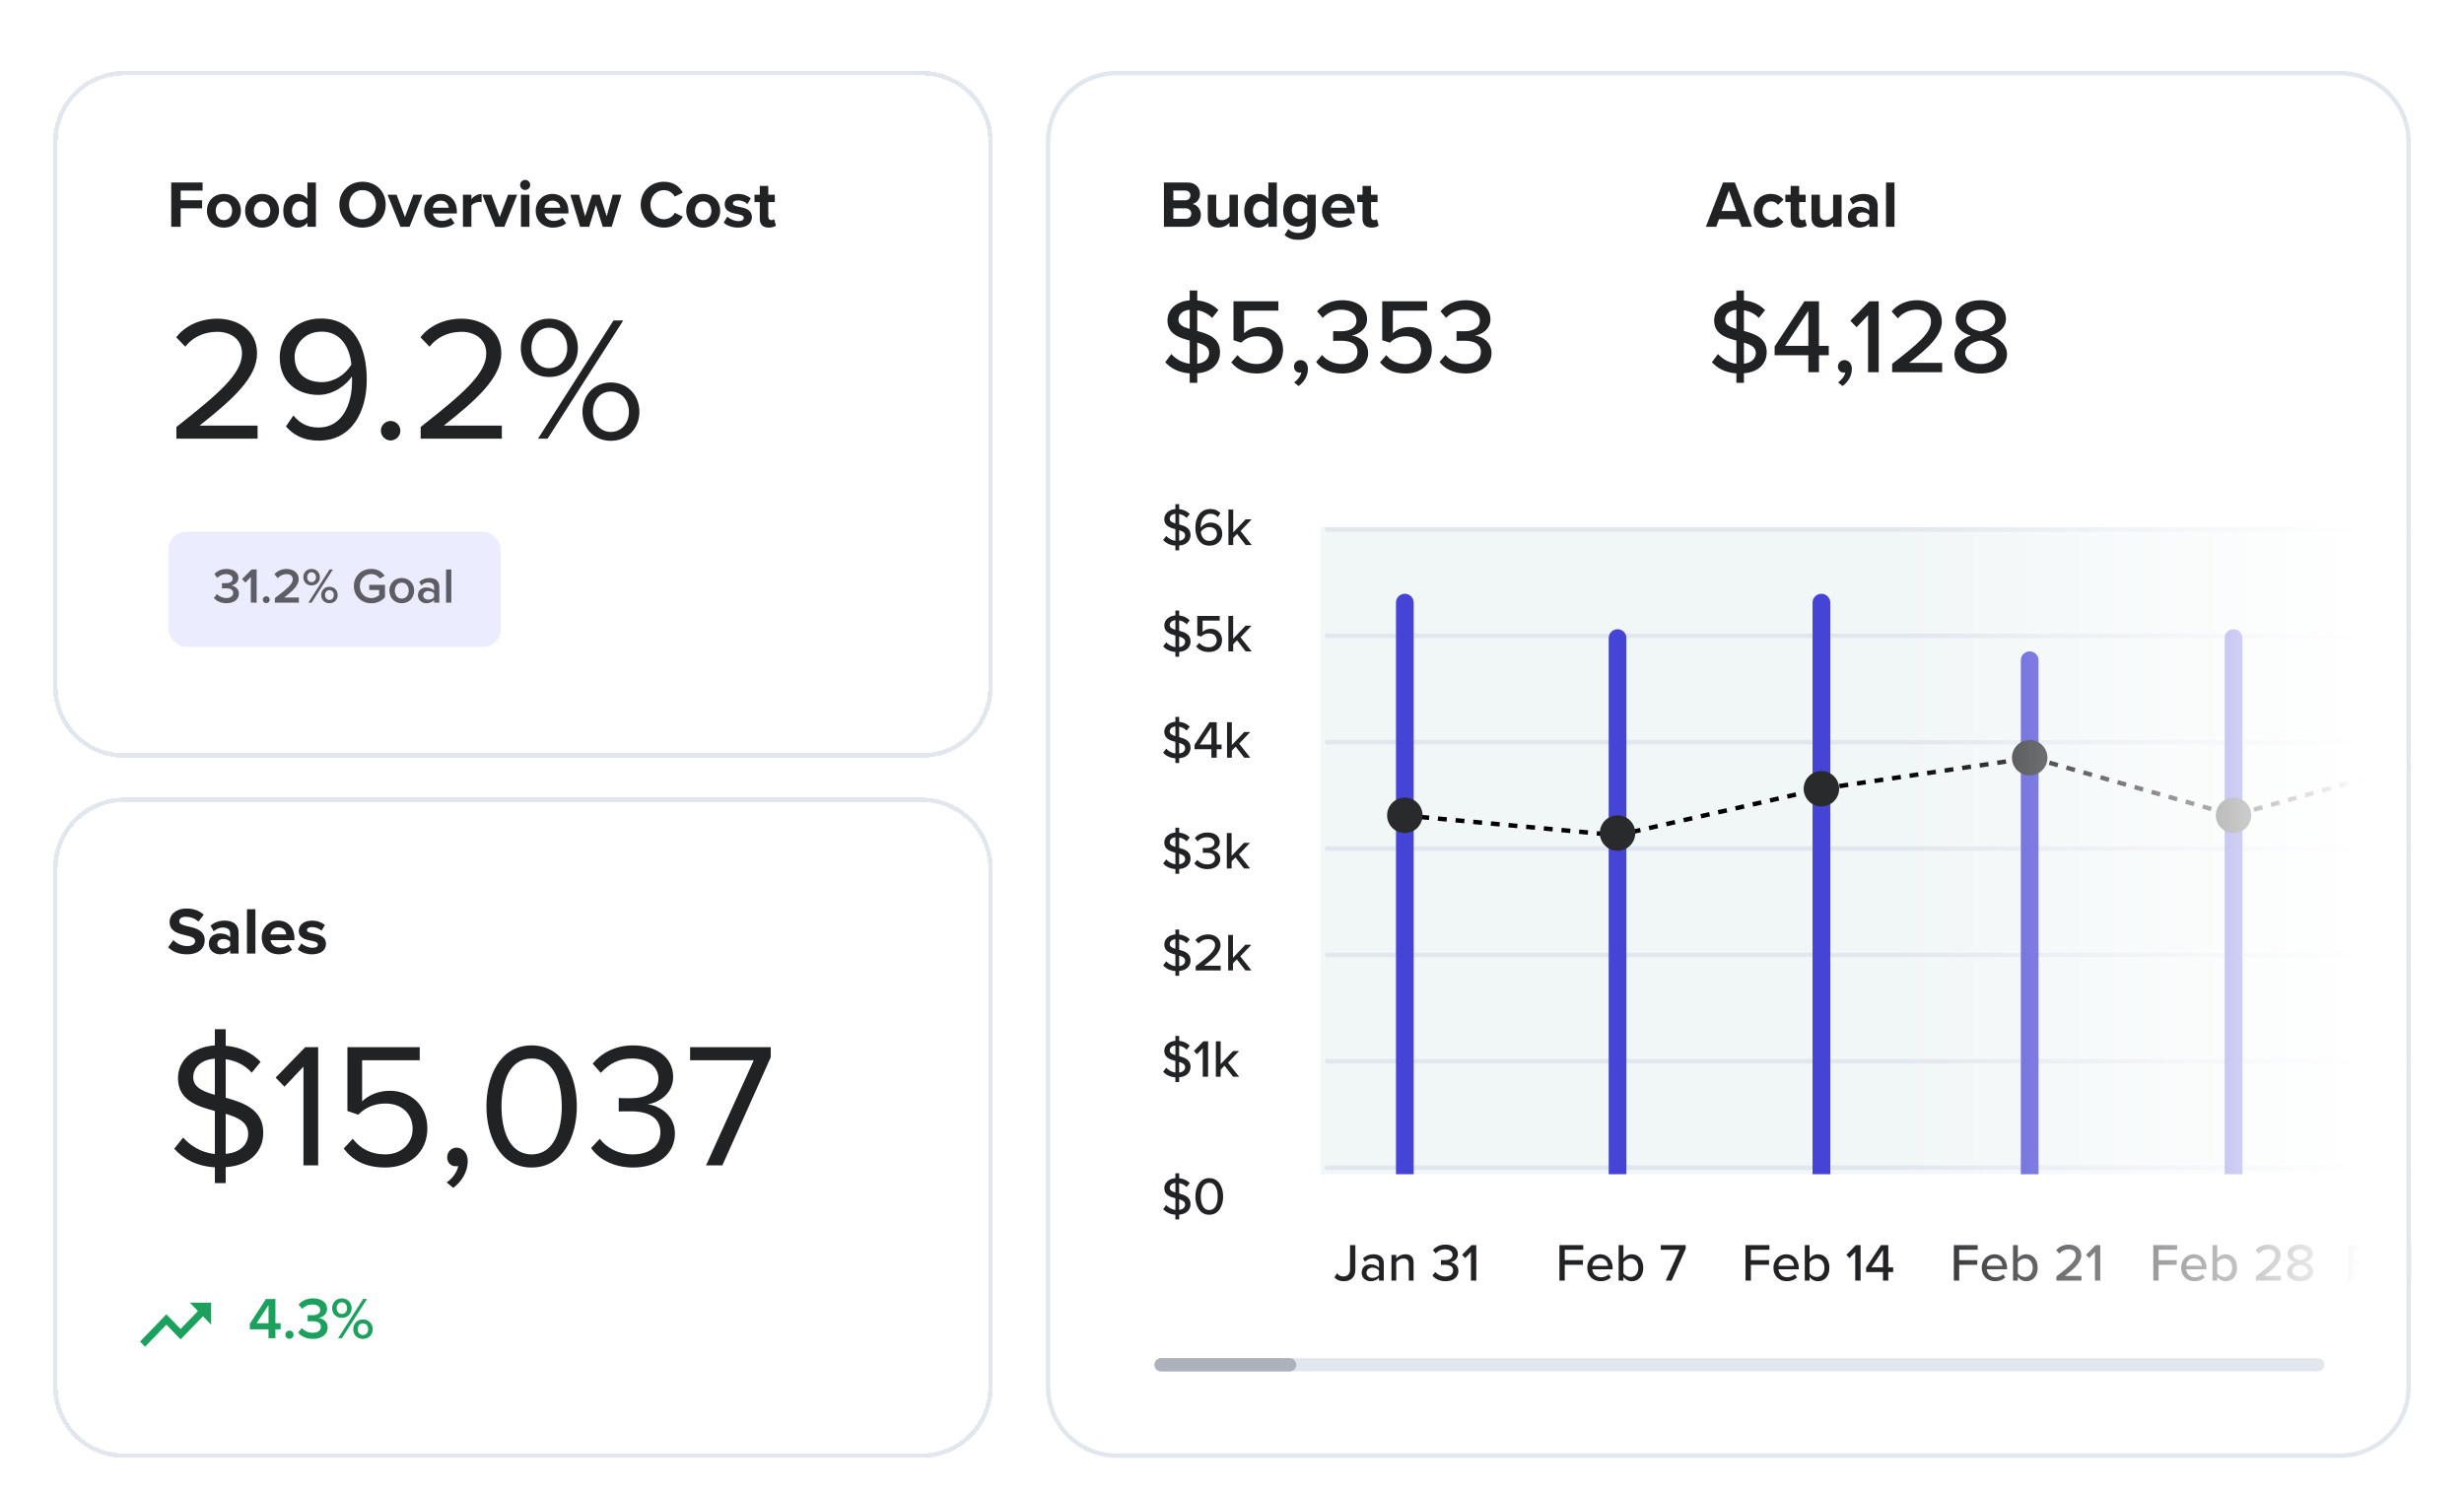 <?xml version="1.0" encoding="UTF-8"?> <svg xmlns="http://www.w3.org/2000/svg" width="556" height="337" viewBox="0 0 556 337" fill="none"><g filter="url(#filter0_dd_13372_17448)"><path d="M12 16C12 7.163 19.163 0 28 0H208C216.837 0 224 7.163 224 16V139C224 147.837 216.837 155 208 155H28C19.163 155 12 147.837 12 139V16Z" fill="url(#paint0_linear_13372_17448)" shape-rendering="crispEdges"></path><path d="M12.5 16C12.5 7.44 19.44 0.5 28 0.5H208C216.56 0.5 223.5 7.44 223.5 16V139C223.5 147.56 216.56 154.5 208 154.5H28C19.44 154.5 12.5 147.56 12.5 139V16Z" stroke="#E2E7ED" shape-rendering="crispEdges"></path><path d="M38.635 35.188V25.183H45.715V27.012H40.764V29.188H45.609V31.017H40.764V35.188H38.635ZM50.519 35.367C48.134 35.367 46.694 33.627 46.694 31.558C46.694 29.503 48.134 27.762 50.519 27.762C52.919 27.762 54.359 29.503 54.359 31.558C54.359 33.627 52.919 35.367 50.519 35.367ZM50.519 33.672C51.704 33.672 52.379 32.697 52.379 31.558C52.379 30.433 51.704 29.457 50.519 29.457C49.334 29.457 48.674 30.433 48.674 31.558C48.674 32.697 49.334 33.672 50.519 33.672ZM59.132 35.367C56.747 35.367 55.307 33.627 55.307 31.558C55.307 29.503 56.747 27.762 59.132 27.762C61.532 27.762 62.972 29.503 62.972 31.558C62.972 33.627 61.532 35.367 59.132 35.367ZM59.132 33.672C60.317 33.672 60.992 32.697 60.992 31.558C60.992 30.433 60.317 29.457 59.132 29.457C57.947 29.457 57.287 30.433 57.287 31.558C57.287 32.697 57.947 33.672 59.132 33.672ZM69.365 35.188V34.258C68.795 34.977 68 35.367 67.13 35.367C65.3 35.367 63.92 33.987 63.92 31.573C63.92 29.203 65.285 27.762 67.13 27.762C67.985 27.762 68.795 28.137 69.365 28.872V25.183H71.285V35.188H69.365ZM69.365 32.847V30.282C69.05 29.802 68.36 29.457 67.715 29.457C66.635 29.457 65.885 30.312 65.885 31.573C65.885 32.818 66.635 33.672 67.715 33.672C68.36 33.672 69.05 33.328 69.365 32.847ZM76.577 30.192C76.577 27.177 78.782 25.017 81.797 25.017C84.827 25.017 87.032 27.177 87.032 30.192C87.032 33.208 84.827 35.367 81.797 35.367C78.782 35.367 76.577 33.208 76.577 30.192ZM84.842 30.192C84.842 28.317 83.642 26.907 81.797 26.907C79.952 26.907 78.767 28.317 78.767 30.192C78.767 32.053 79.952 33.477 81.797 33.477C83.642 33.477 84.842 32.053 84.842 30.192ZM90.357 35.188L87.447 27.942H89.487L91.377 32.983L93.267 27.942H95.322L92.412 35.188H90.357ZM95.707 31.558C95.707 29.457 97.252 27.762 99.457 27.762C101.618 27.762 103.088 29.383 103.088 31.753V32.172H97.703C97.823 33.087 98.558 33.852 99.787 33.852C100.463 33.852 101.258 33.583 101.723 33.133L102.563 34.362C101.843 35.023 100.703 35.367 99.578 35.367C97.373 35.367 95.707 33.883 95.707 31.558ZM99.457 29.277C98.272 29.277 97.763 30.163 97.672 30.883H101.243C101.198 30.192 100.718 29.277 99.457 29.277ZM104.464 35.188V27.942H106.369V28.933C106.879 28.288 107.779 27.777 108.679 27.777V29.637C108.544 29.608 108.364 29.578 108.154 29.578C107.524 29.578 106.684 29.938 106.369 30.402V35.188H104.464ZM111.744 35.188L108.834 27.942H110.874L112.764 32.983L114.654 27.942H116.709L113.799 35.188H111.744ZM118.504 26.878C117.889 26.878 117.364 26.367 117.364 25.738C117.364 25.108 117.889 24.598 118.504 24.598C119.134 24.598 119.644 25.108 119.644 25.738C119.644 26.367 119.134 26.878 118.504 26.878ZM117.559 35.188V27.942H119.464V35.188H117.559ZM120.888 31.558C120.888 29.457 122.433 27.762 124.638 27.762C126.798 27.762 128.268 29.383 128.268 31.753V32.172H122.883C123.003 33.087 123.738 33.852 124.968 33.852C125.643 33.852 126.438 33.583 126.903 33.133L127.743 34.362C127.023 35.023 125.883 35.367 124.758 35.367C122.553 35.367 120.888 33.883 120.888 31.558ZM124.638 29.277C123.453 29.277 122.943 30.163 122.853 30.883H126.423C126.378 30.192 125.898 29.277 124.638 29.277ZM136.004 35.188L134.474 30.253L132.944 35.188H130.904L128.699 27.942H130.679L132.029 32.818L133.619 27.942H135.314L136.904 32.818L138.254 27.942H140.234L138.029 35.188H136.004ZM149.825 35.367C146.9 35.367 144.575 33.267 144.575 30.192C144.575 27.117 146.9 25.017 149.825 25.017C152.105 25.017 153.38 26.218 154.085 27.462L152.255 28.363C151.835 27.552 150.935 26.907 149.825 26.907C148.085 26.907 146.765 28.302 146.765 30.192C146.765 32.083 148.085 33.477 149.825 33.477C150.935 33.477 151.835 32.847 152.255 32.023L154.085 32.907C153.365 34.153 152.105 35.367 149.825 35.367ZM158.668 35.367C156.283 35.367 154.843 33.627 154.843 31.558C154.843 29.503 156.283 27.762 158.668 27.762C161.068 27.762 162.508 29.503 162.508 31.558C162.508 33.627 161.068 35.367 158.668 35.367ZM158.668 33.672C159.853 33.672 160.528 32.697 160.528 31.558C160.528 30.433 159.853 29.457 158.668 29.457C157.483 29.457 156.823 30.433 156.823 31.558C156.823 32.697 157.483 33.672 158.668 33.672ZM163.292 34.242L164.117 32.907C164.642 33.403 165.722 33.898 166.622 33.898C167.447 33.898 167.837 33.612 167.837 33.163C167.837 32.653 167.207 32.472 166.382 32.307C165.137 32.068 163.532 31.767 163.532 30.043C163.532 28.828 164.597 27.762 166.502 27.762C167.732 27.762 168.707 28.183 169.427 28.753L168.662 30.058C168.227 29.593 167.402 29.218 166.517 29.218C165.827 29.218 165.377 29.473 165.377 29.892C165.377 30.343 165.947 30.508 166.757 30.672C168.002 30.913 169.667 31.242 169.667 33.042C169.667 34.362 168.542 35.367 166.532 35.367C165.272 35.367 164.057 34.947 163.292 34.242ZM173.5 35.367C172.165 35.367 171.445 34.678 171.445 33.388V29.608H170.245V27.942H171.445V25.962H173.365V27.942H174.835V29.608H173.365V32.877C173.365 33.328 173.605 33.672 174.025 33.672C174.31 33.672 174.58 33.568 174.685 33.462L175.09 34.903C174.805 35.157 174.295 35.367 173.5 35.367Z" fill="#202224"></path><path d="M39.804 83V80.36C49.404 72.8 54.605 68.36 54.605 63.76C54.605 60.36 51.804 58.88 49.044 58.88C45.844 58.88 43.364 60.24 41.804 62.24L39.764 60.12C41.804 57.44 45.285 55.92 49.044 55.92C53.484 55.92 58.005 58.44 58.005 63.76C58.005 69.2 52.484 74.16 45.044 80.04H58.124V83H39.804ZM64.52 80.24L66.2 77.76C67.56 79.36 69.16 80.48 71.92 80.48C77.32 80.48 79.44 75.08 79.44 70.04C79.44 69.68 79.44 69.32 79.4 68.96C78.24 70.8 75.28 73.12 71.88 73.12C67.08 73.12 63.12 70.28 63.12 64.6C63.12 60 66.64 55.88 72.44 55.88C79.92 55.88 82.76 62.4 82.76 69.68C82.76 76.88 79.4 83.44 71.92 83.44C68.52 83.44 66.2 82.16 64.52 80.24ZM79.28 66.28C79 62.96 77.24 58.84 72.6 58.84C68.52 58.84 66.48 61.96 66.48 64.48C66.48 68.4 69.2 70.24 72.64 70.24C75.28 70.24 77.88 68.64 79.28 66.28ZM85.943 81.2C85.943 80 86.943 79 88.143 79C89.343 79 90.343 80 90.343 81.2C90.343 82.4 89.343 83.4 88.143 83.4C86.943 83.4 85.943 82.4 85.943 81.2ZM94.922 83V80.36C104.522 72.8 109.722 68.36 109.722 63.76C109.722 60.36 106.922 58.88 104.162 58.88C100.962 58.88 98.482 60.24 96.922 62.24L94.882 60.12C96.922 57.44 100.402 55.92 104.162 55.92C108.602 55.92 113.122 58.44 113.122 63.76C113.122 69.2 107.602 74.16 100.162 80.04H113.242V83H94.922ZM117.517 62.56C117.517 58.8 120.117 55.92 123.917 55.92C127.757 55.92 130.397 58.8 130.397 62.56C130.397 66.28 127.757 69.08 123.917 69.08C120.117 69.08 117.517 66.28 117.517 62.56ZM121.397 83L138.437 56.32H140.637L123.557 83H121.397ZM127.997 62.56C127.997 59.92 126.317 57.96 123.917 57.96C121.557 57.96 119.917 59.92 119.917 62.56C119.917 65.08 121.557 67.08 123.917 67.08C126.317 67.08 127.997 65.08 127.997 62.56ZM131.437 76.96C131.437 73.2 134.037 70.32 137.837 70.32C141.637 70.32 144.277 73.2 144.277 76.96C144.277 80.68 141.637 83.48 137.837 83.48C134.037 83.48 131.437 80.68 131.437 76.96ZM141.917 76.96C141.917 74.32 140.237 72.36 137.837 72.36C135.437 72.36 133.797 74.32 133.797 76.96C133.797 79.48 135.437 81.48 137.837 81.48C140.237 81.48 141.917 79.48 141.917 76.96Z" fill="#202224"></path><rect x="38" y="104" width="75" height="26" rx="4" fill="#8280FF" fill-opacity="0.15"></rect><path opacity="0.7" d="M48.269 118.922L48.977 118.058C49.459 118.619 50.256 118.967 51.053 118.967C52.041 118.967 52.613 118.518 52.613 117.822C52.613 117.082 52.018 116.767 50.952 116.767C50.638 116.767 50.2 116.767 50.088 116.779V115.6C50.222 115.611 50.66 115.611 50.952 115.611C51.828 115.611 52.49 115.308 52.49 114.623C52.49 113.927 51.816 113.568 50.974 113.568C50.211 113.568 49.583 113.86 49.044 114.399L48.37 113.579C48.943 112.906 49.852 112.401 51.098 112.401C52.714 112.401 53.803 113.164 53.803 114.421C53.803 115.42 52.95 116.004 52.176 116.139C52.905 116.206 53.915 116.801 53.915 117.957C53.915 119.225 52.827 120.135 51.098 120.135C49.762 120.135 48.775 119.596 48.269 118.922ZM56.601 120V114.219L55.377 115.488L54.614 114.691L56.769 112.513H57.914V120H56.601ZM59.293 119.338C59.293 118.911 59.652 118.552 60.079 118.552C60.505 118.552 60.865 118.911 60.865 119.338C60.865 119.764 60.505 120.123 60.079 120.123C59.652 120.123 59.293 119.764 59.293 119.338ZM62.022 120V118.967C64.929 116.767 66.063 115.791 66.063 114.713C66.063 113.927 65.389 113.568 64.705 113.568C63.829 113.568 63.156 113.927 62.684 114.466L61.921 113.602C62.583 112.805 63.638 112.401 64.682 112.401C66.13 112.401 67.399 113.22 67.399 114.713C67.399 116.094 66.13 117.329 64.121 118.844H67.444V120H62.022ZM68.451 114.275C68.451 113.22 69.192 112.401 70.303 112.401C71.425 112.401 72.177 113.22 72.177 114.275C72.177 115.319 71.425 116.116 70.303 116.116C69.192 116.116 68.451 115.319 68.451 114.275ZM69.584 120L74.366 112.513H75.118L70.325 120H69.584ZM71.302 114.275C71.302 113.602 70.886 113.153 70.303 113.153C69.73 113.153 69.315 113.602 69.315 114.275C69.315 114.915 69.73 115.375 70.303 115.375C70.886 115.375 71.302 114.915 71.302 114.275ZM72.48 118.294C72.48 117.239 73.221 116.419 74.332 116.419C75.444 116.419 76.196 117.239 76.196 118.294C76.196 119.338 75.444 120.135 74.332 120.135C73.221 120.135 72.48 119.338 72.48 118.294ZM75.332 118.294C75.332 117.62 74.916 117.171 74.332 117.171C73.749 117.171 73.345 117.62 73.345 118.294C73.345 118.945 73.749 119.394 74.332 119.394C74.916 119.394 75.332 118.945 75.332 118.294ZM79.854 116.262C79.854 113.916 81.617 112.39 83.783 112.39C85.242 112.39 86.196 113.086 86.802 113.95L85.725 114.556C85.332 113.995 84.625 113.557 83.783 113.557C82.301 113.557 81.201 114.691 81.201 116.262C81.201 117.834 82.301 118.979 83.783 118.979C84.546 118.979 85.22 118.619 85.556 118.305V117.138H83.323V115.982H86.87V118.788C86.129 119.607 85.085 120.146 83.783 120.146C81.617 120.146 79.854 118.608 79.854 116.262ZM90.65 120.135C88.933 120.135 87.866 118.844 87.866 117.284C87.866 115.735 88.933 114.444 90.65 114.444C92.39 114.444 93.445 115.735 93.445 117.284C93.445 118.844 92.39 120.135 90.65 120.135ZM90.65 119.091C91.66 119.091 92.222 118.249 92.222 117.284C92.222 116.33 91.66 115.488 90.65 115.488C89.651 115.488 89.09 116.33 89.09 117.284C89.09 118.249 89.651 119.091 90.65 119.091ZM97.949 120V119.416C97.545 119.877 96.916 120.135 96.198 120.135C95.311 120.135 94.312 119.54 94.312 118.339C94.312 117.093 95.311 116.576 96.198 116.576C96.927 116.576 97.556 116.812 97.949 117.272V116.464C97.949 115.836 97.433 115.454 96.68 115.454C96.074 115.454 95.547 115.679 95.075 116.139L94.593 115.319C95.221 114.724 96.007 114.444 96.871 114.444C98.072 114.444 99.127 114.949 99.127 116.408V120H97.949ZM97.949 118.765V117.946C97.679 117.575 97.174 117.385 96.658 117.385C95.996 117.385 95.502 117.766 95.502 118.361C95.502 118.945 95.996 119.327 96.658 119.327C97.174 119.327 97.679 119.136 97.949 118.765ZM100.655 120V112.513H101.834V120H100.655Z" fill="#202224"></path></g><g filter="url(#filter1_dd_13372_17448)"><g clip-path="url(#clip0_13372_17448)"><path d="M236 16C236 7.163 243.163 0 252 0H528C536.837 0 544 7.163 544 16V297C544 305.837 536.837 313 528 313H252C243.163 313 236 305.837 236 297V16Z" fill="white"></path><path d="M262.635 35.188V25.183H267.9C269.805 25.183 270.78 26.398 270.78 27.733C270.78 28.992 270 29.832 269.055 30.027C270.12 30.192 270.975 31.227 270.975 32.487C270.975 33.987 269.97 35.188 268.065 35.188H262.635ZM264.765 29.203H267.435C268.155 29.203 268.605 28.738 268.605 28.093C268.605 27.477 268.155 26.997 267.435 26.997H264.765V29.203ZM264.765 33.373H267.51C268.32 33.373 268.8 32.907 268.8 32.188C268.8 31.558 268.35 31.017 267.51 31.017H264.765V33.373ZM277.426 35.188V34.273C276.931 34.828 276.061 35.367 274.876 35.367C273.286 35.367 272.536 34.498 272.536 33.087V27.942H274.441V32.337C274.441 33.343 274.966 33.672 275.776 33.672C276.511 33.672 277.096 33.267 277.426 32.847V27.942H279.331V35.188H277.426ZM286.202 35.188V34.258C285.632 34.977 284.837 35.367 283.967 35.367C282.137 35.367 280.757 33.987 280.757 31.573C280.757 29.203 282.122 27.762 283.967 27.762C284.822 27.762 285.632 28.137 286.202 28.872V25.183H288.122V35.188H286.202ZM286.202 32.847V30.282C285.887 29.802 285.197 29.457 284.552 29.457C283.472 29.457 282.722 30.312 282.722 31.573C282.722 32.818 283.472 33.672 284.552 33.672C285.197 33.672 285.887 33.328 286.202 32.847ZM289.861 37.047L290.716 35.667C291.301 36.312 292.066 36.568 292.981 36.568C293.896 36.568 294.976 36.163 294.976 34.737V34.002C294.406 34.722 293.626 35.142 292.741 35.142C290.926 35.142 289.546 33.867 289.546 31.453C289.546 29.082 290.911 27.762 292.741 27.762C293.611 27.762 294.391 28.137 294.976 28.872V27.942H296.896V34.693C296.896 37.453 294.766 38.127 292.981 38.127C291.736 38.127 290.776 37.843 289.861 37.047ZM294.976 32.623V30.282C294.661 29.802 293.971 29.457 293.341 29.457C292.261 29.457 291.511 30.207 291.511 31.453C291.511 32.697 292.261 33.447 293.341 33.447C293.971 33.447 294.661 33.087 294.976 32.623ZM298.321 31.558C298.321 29.457 299.866 27.762 302.071 27.762C304.231 27.762 305.701 29.383 305.701 31.753V32.172H300.316C300.436 33.087 301.171 33.852 302.401 33.852C303.076 33.852 303.871 33.583 304.336 33.133L305.176 34.362C304.456 35.023 303.316 35.367 302.191 35.367C299.986 35.367 298.321 33.883 298.321 31.558ZM302.071 29.277C300.886 29.277 300.376 30.163 300.286 30.883H303.856C303.811 30.192 303.331 29.277 302.071 29.277ZM309.507 35.367C308.172 35.367 307.452 34.678 307.452 33.388V29.608H306.252V27.942H307.452V25.962H309.372V27.942H310.842V29.608H309.372V32.877C309.372 33.328 309.612 33.672 310.032 33.672C310.317 33.672 310.587 33.568 310.692 33.462L311.097 34.903C310.812 35.157 310.302 35.367 309.507 35.367Z" fill="#202224"></path><path d="M392.995 35.188L392.365 33.462H387.895L387.265 35.188H384.925L388.795 25.183H391.465L395.32 35.188H392.995ZM390.13 27.027L388.465 31.617H391.78L390.13 27.027ZM395.734 31.558C395.734 29.337 397.339 27.762 399.574 27.762C401.059 27.762 401.959 28.407 402.439 29.067L401.194 30.238C400.849 29.727 400.324 29.457 399.664 29.457C398.509 29.457 397.699 30.297 397.699 31.558C397.699 32.818 398.509 33.672 399.664 33.672C400.324 33.672 400.849 33.373 401.194 32.892L402.439 34.047C401.959 34.722 401.059 35.367 399.574 35.367C397.339 35.367 395.734 33.792 395.734 31.558ZM406.114 35.367C404.779 35.367 404.059 34.678 404.059 33.388V29.608H402.859V27.942H404.059V25.962H405.979V27.942H407.449V29.608H405.979V32.877C405.979 33.328 406.219 33.672 406.639 33.672C406.924 33.672 407.194 33.568 407.299 33.462L407.704 34.903C407.419 35.157 406.909 35.367 406.114 35.367ZM413.643 35.188V34.273C413.148 34.828 412.278 35.367 411.093 35.367C409.503 35.367 408.753 34.498 408.753 33.087V27.942H410.658V32.337C410.658 33.343 411.183 33.672 411.993 33.672C412.728 33.672 413.313 33.267 413.643 32.847V27.942H415.548V35.188H413.643ZM421.789 35.188V34.438C421.294 35.023 420.439 35.367 419.494 35.367C418.339 35.367 416.974 34.587 416.974 32.968C416.974 31.273 418.339 30.657 419.494 30.657C420.454 30.657 421.309 30.957 421.789 31.543V30.538C421.789 29.802 421.159 29.323 420.199 29.323C419.419 29.323 418.699 29.608 418.084 30.177L417.364 28.902C418.249 28.122 419.389 27.762 420.529 27.762C422.179 27.762 423.694 28.422 423.694 30.508V35.188H421.789ZM421.789 33.447V32.547C421.474 32.127 420.874 31.918 420.259 31.918C419.509 31.918 418.894 32.307 418.894 33.013C418.894 33.688 419.509 34.078 420.259 34.078C420.874 34.078 421.474 33.867 421.789 33.447ZM425.584 35.188V25.183H427.489V35.188H425.584Z" fill="#202224"></path><path d="M275.296 63.464C275.296 65.768 273.808 67.952 270.16 68.24V70.4H268.456V68.264C265.984 68.096 264.16 67.112 262.936 65.744L264.304 63.896C265.24 64.928 266.656 65.864 268.456 66.08V60.848C266.008 60.224 263.44 59.336 263.44 56.312C263.44 53.84 265.48 51.992 268.456 51.776V49.568H270.16V51.8C272.152 51.992 273.736 52.76 274.936 53.984L273.52 55.76C272.608 54.8 271.432 54.224 270.16 54.008V58.688C272.656 59.36 275.296 60.272 275.296 63.464ZM265.912 56.144C265.912 57.296 267.016 57.824 268.456 58.232V53.912C266.92 54.032 265.912 54.896 265.912 56.144ZM270.16 66.08C272.128 65.864 272.848 64.688 272.848 63.68C272.848 62.312 271.672 61.76 270.16 61.304V66.08ZM277.831 65.768L279.247 64.136C280.303 65.432 281.743 66.152 283.615 66.152C285.703 66.152 287.095 64.784 287.095 63.032C287.095 61.112 285.727 59.888 283.663 59.888C282.271 59.888 281.119 60.32 280.063 61.328L278.335 60.776V51.992H288.463V54.104H280.735V59.216C281.503 58.448 282.847 57.8 284.407 57.8C287.095 57.8 289.519 59.648 289.519 62.936C289.519 66.224 287.023 68.288 283.639 68.288C280.903 68.288 279.079 67.328 277.831 65.768ZM293.017 71.12L292.009 70.28C292.777 69.8 293.521 68.84 293.641 68.048C293.593 68.048 293.401 68.096 293.281 68.096C292.537 68.096 291.985 67.52 291.985 66.728C291.985 65.912 292.633 65.264 293.449 65.264C294.337 65.264 295.129 65.984 295.129 67.256C295.129 68.816 294.241 70.256 293.017 71.12ZM296.983 65.672L298.327 64.112C299.335 65.336 300.991 66.152 302.791 66.152C304.999 66.152 306.319 65.096 306.319 63.416C306.319 61.64 304.879 60.896 302.551 60.896C301.903 60.896 301.063 60.896 300.823 60.92V58.736C301.087 58.76 301.927 58.76 302.551 58.76C304.495 58.76 306.079 58.04 306.079 56.384C306.079 54.752 304.543 53.888 302.647 53.888C300.967 53.888 299.647 54.536 298.471 55.736L297.199 54.248C298.399 52.832 300.295 51.752 302.863 51.752C306.127 51.752 308.479 53.36 308.479 56.048C308.479 58.28 306.583 59.456 304.999 59.744C306.511 59.888 308.719 61.136 308.719 63.656C308.719 66.344 306.487 68.288 302.863 68.288C300.079 68.288 298.015 67.112 296.983 65.672ZM311.394 65.768L312.81 64.136C313.866 65.432 315.306 66.152 317.178 66.152C319.266 66.152 320.658 64.784 320.658 63.032C320.658 61.112 319.29 59.888 317.226 59.888C315.834 59.888 314.682 60.32 313.626 61.328L311.898 60.776V51.992H322.026V54.104H314.298V59.216C315.066 58.448 316.41 57.8 317.97 57.8C320.658 57.8 323.082 59.648 323.082 62.936C323.082 66.224 320.586 68.288 317.202 68.288C314.466 68.288 312.642 67.328 311.394 65.768ZM324.827 65.672L326.171 64.112C327.179 65.336 328.835 66.152 330.635 66.152C332.843 66.152 334.163 65.096 334.163 63.416C334.163 61.64 332.723 60.896 330.395 60.896C329.747 60.896 328.907 60.896 328.667 60.92V58.736C328.931 58.76 329.771 58.76 330.395 58.76C332.339 58.76 333.923 58.04 333.923 56.384C333.923 54.752 332.387 53.888 330.491 53.888C328.811 53.888 327.491 54.536 326.315 55.736L325.043 54.248C326.243 52.832 328.139 51.752 330.707 51.752C333.971 51.752 336.323 53.36 336.323 56.048C336.323 58.28 334.427 59.456 332.843 59.744C334.355 59.888 336.563 61.136 336.563 63.656C336.563 66.344 334.331 68.288 330.707 68.288C327.923 68.288 325.859 67.112 324.827 65.672Z" fill="#202224"></path><path d="M268.648 104.732C268.648 105.884 267.904 106.976 266.08 107.12V108.2H265.228V107.132C263.992 107.048 263.08 106.556 262.468 105.872L263.152 104.948C263.62 105.464 264.328 105.932 265.228 106.04V103.424C264.004 103.112 262.72 102.668 262.72 101.156C262.72 99.92 263.74 98.996 265.228 98.888V97.784H266.08V98.9C267.076 98.996 267.868 99.38 268.468 99.992L267.76 100.88C267.304 100.4 266.716 100.112 266.08 100.004V102.344C267.328 102.68 268.648 103.136 268.648 104.732ZM263.956 101.072C263.956 101.648 264.508 101.912 265.228 102.116V99.956C264.46 100.016 263.956 100.448 263.956 101.072ZM266.08 106.04C267.064 105.932 267.424 105.344 267.424 104.84C267.424 104.156 266.836 103.88 266.08 103.652V106.04ZM269.736 103.016C269.736 100.772 270.84 98.876 273.132 98.876C274.14 98.876 274.872 99.248 275.388 99.8L274.8 100.712C274.392 100.244 273.924 99.944 273.132 99.944C271.68 99.944 270.948 101.348 270.948 102.836C270.948 102.932 270.948 103.016 270.96 103.1C271.308 102.56 272.172 101.924 273.156 101.924C274.596 101.924 275.808 102.788 275.808 104.492C275.808 105.932 274.692 107.144 272.928 107.144C270.636 107.144 269.736 105.212 269.736 103.016ZM274.596 104.528C274.596 103.46 273.804 102.956 272.856 102.956C272.112 102.956 271.392 103.388 270.972 104.024C271.068 104.96 271.56 106.076 272.868 106.076C274.02 106.076 274.596 105.236 274.596 104.528ZM281.084 107L279.152 104.504L278.276 105.392V107H277.196V98.996H278.276V104.144L281.072 101.204H282.428L279.932 103.832L282.452 107H281.084Z" fill="#202224"></path><path d="M268.648 128.732C268.648 129.884 267.904 130.976 266.08 131.12V132.2H265.228V131.132C263.992 131.048 263.08 130.556 262.468 129.872L263.152 128.948C263.62 129.464 264.328 129.932 265.228 130.04V127.424C264.004 127.112 262.72 126.668 262.72 125.156C262.72 123.92 263.74 122.996 265.228 122.888V121.784H266.08V122.9C267.076 122.996 267.868 123.38 268.468 123.992L267.76 124.88C267.304 124.4 266.716 124.112 266.08 124.004V126.344C267.328 126.68 268.648 127.136 268.648 128.732ZM263.956 125.072C263.956 125.648 264.508 125.912 265.228 126.116V123.956C264.46 124.016 263.956 124.448 263.956 125.072ZM266.08 130.04C267.064 129.932 267.424 129.344 267.424 128.84C267.424 128.156 266.836 127.88 266.08 127.652V130.04ZM269.916 129.884L270.624 129.068C271.152 129.716 271.872 130.076 272.808 130.076C273.852 130.076 274.548 129.392 274.548 128.516C274.548 127.556 273.864 126.944 272.832 126.944C272.136 126.944 271.56 127.16 271.032 127.664L270.168 127.388V122.996H275.232V124.052H271.368V126.608C271.752 126.224 272.424 125.9 273.204 125.9C274.548 125.9 275.76 126.824 275.76 128.468C275.76 130.112 274.512 131.144 272.82 131.144C271.452 131.144 270.54 130.664 269.916 129.884ZM281.072 131L279.14 128.504L278.264 129.392V131H277.184V122.996H278.264V128.144L281.06 125.204H282.416L279.92 127.832L282.44 131H281.072Z" fill="#202224"></path><path d="M268.648 152.732C268.648 153.884 267.904 154.976 266.08 155.12V156.2H265.228V155.132C263.992 155.048 263.08 154.556 262.468 153.872L263.152 152.948C263.62 153.464 264.328 153.932 265.228 154.04V151.424C264.004 151.112 262.72 150.668 262.72 149.156C262.72 147.92 263.74 146.996 265.228 146.888V145.784H266.08V146.9C267.076 146.996 267.868 147.38 268.468 147.992L267.76 148.88C267.304 148.4 266.716 148.112 266.08 148.004V150.344C267.328 150.68 268.648 151.136 268.648 152.732ZM263.956 149.072C263.956 149.648 264.508 149.912 265.228 150.116V147.956C264.46 148.016 263.956 148.448 263.956 149.072ZM266.08 154.04C267.064 153.932 267.424 153.344 267.424 152.84C267.424 152.156 266.836 151.88 266.08 151.652V154.04ZM273.348 155V153.08H269.544V152.096L272.904 146.996H274.548V152.024H275.652V153.08H274.548V155H273.348ZM273.348 148.088L270.732 152.024H273.348V148.088ZM280.768 155L278.836 152.504L277.96 153.392V155H276.88V146.996H277.96V152.144L280.756 149.204H282.112L279.616 151.832L282.136 155H280.768Z" fill="#202224"></path><path d="M268.648 177.732C268.648 178.884 267.904 179.976 266.08 180.12V181.2H265.228V180.132C263.992 180.048 263.08 179.556 262.468 178.872L263.152 177.948C263.62 178.464 264.328 178.932 265.228 179.04V176.424C264.004 176.112 262.72 175.668 262.72 174.156C262.72 172.92 263.74 171.996 265.228 171.888V170.784H266.08V171.9C267.076 171.996 267.868 172.38 268.468 172.992L267.76 173.88C267.304 173.4 266.716 173.112 266.08 173.004V175.344C267.328 175.68 268.648 176.136 268.648 177.732ZM263.956 174.072C263.956 174.648 264.508 174.912 265.228 175.116V172.956C264.46 173.016 263.956 173.448 263.956 174.072ZM266.08 179.04C267.064 178.932 267.424 178.344 267.424 177.84C267.424 177.156 266.836 176.88 266.08 176.652V179.04ZM269.496 178.836L270.168 178.056C270.672 178.668 271.5 179.076 272.4 179.076C273.504 179.076 274.164 178.548 274.164 177.708C274.164 176.82 273.444 176.448 272.28 176.448C271.956 176.448 271.536 176.448 271.416 176.46V175.368C271.548 175.38 271.968 175.38 272.28 175.38C273.252 175.38 274.044 175.02 274.044 174.192C274.044 173.376 273.276 172.944 272.328 172.944C271.488 172.944 270.828 173.268 270.24 173.868L269.604 173.124C270.204 172.416 271.152 171.876 272.436 171.876C274.068 171.876 275.244 172.68 275.244 174.024C275.244 175.14 274.296 175.728 273.504 175.872C274.26 175.944 275.364 176.568 275.364 177.828C275.364 179.172 274.248 180.144 272.436 180.144C271.044 180.144 270.012 179.556 269.496 178.836ZM280.721 180L278.789 177.504L277.913 178.392V180H276.833V171.996H277.913V177.144L280.709 174.204H282.065L279.569 176.832L282.089 180H280.721Z" fill="#202224"></path><path d="M268.648 200.732C268.648 201.884 267.904 202.976 266.08 203.12V204.2H265.228V203.132C263.992 203.048 263.08 202.556 262.468 201.872L263.152 200.948C263.62 201.464 264.328 201.932 265.228 202.04V199.424C264.004 199.112 262.72 198.668 262.72 197.156C262.72 195.92 263.74 194.996 265.228 194.888V193.784H266.08V194.9C267.076 194.996 267.868 195.38 268.468 195.992L267.76 196.88C267.304 196.4 266.716 196.112 266.08 196.004V198.344C267.328 198.68 268.648 199.136 268.648 200.732ZM263.956 197.072C263.956 197.648 264.508 197.912 265.228 198.116V195.956C264.46 196.016 263.956 196.448 263.956 197.072ZM266.08 202.04C267.064 201.932 267.424 201.344 267.424 200.84C267.424 200.156 266.836 199.88 266.08 199.652V202.04ZM269.808 203V202.052C272.808 199.748 274.188 198.548 274.188 197.288C274.188 196.352 273.408 195.944 272.628 195.944C271.68 195.944 270.948 196.34 270.456 196.928L269.748 196.148C270.408 195.32 271.5 194.876 272.616 194.876C274.056 194.876 275.412 195.692 275.412 197.288C275.412 198.848 273.912 200.252 271.716 201.944H275.448V203H269.808ZM281.025 203L279.093 200.504L278.217 201.392V203H277.137V194.996H278.217V200.144L281.013 197.204H282.369L279.873 199.832L282.393 203H281.025Z" fill="#202224"></path><path d="M268.648 224.732C268.648 225.884 267.904 226.976 266.08 227.12V228.2H265.228V227.132C263.992 227.048 263.08 226.556 262.468 225.872L263.152 224.948C263.62 225.464 264.328 225.932 265.228 226.04V223.424C264.004 223.112 262.72 222.668 262.72 221.156C262.72 219.92 263.74 218.996 265.228 218.888V217.784H266.08V218.9C267.076 218.996 267.868 219.38 268.468 219.992L267.76 220.88C267.304 220.4 266.716 220.112 266.08 220.004V222.344C267.328 222.68 268.648 223.136 268.648 224.732ZM263.956 221.072C263.956 221.648 264.508 221.912 265.228 222.116V219.956C264.46 220.016 263.956 220.448 263.956 221.072ZM266.08 226.04C267.064 225.932 267.424 225.344 267.424 224.84C267.424 224.156 266.836 223.88 266.08 223.652V226.04ZM271.404 227V220.568L270.108 221.924L269.4 221.192L271.548 218.996H272.604V227H271.404ZM278.248 227L276.316 224.504L275.44 225.392V227H274.36V218.996H275.44V224.144L278.236 221.204H279.592L277.096 223.832L279.616 227H278.248Z" fill="#202224"></path><path d="M268.648 255.732C268.648 256.884 267.904 257.976 266.08 258.12V259.2H265.228V258.132C263.992 258.048 263.08 257.556 262.468 256.872L263.152 255.948C263.62 256.464 264.328 256.932 265.228 257.04V254.424C264.004 254.112 262.72 253.668 262.72 252.156C262.72 250.92 263.74 249.996 265.228 249.888V248.784H266.08V249.9C267.076 249.996 267.868 250.38 268.468 250.992L267.76 251.88C267.304 251.4 266.716 251.112 266.08 251.004V253.344C267.328 253.68 268.648 254.136 268.648 255.732ZM263.956 252.072C263.956 252.648 264.508 252.912 265.228 253.116V250.956C264.46 251.016 263.956 251.448 263.956 252.072ZM266.08 257.04C267.064 256.932 267.424 256.344 267.424 255.84C267.424 255.156 266.836 254.88 266.08 254.652V257.04ZM269.736 254.004C269.736 252.024 270.648 249.876 272.868 249.876C275.088 249.876 276 252.024 276 254.004C276 255.984 275.088 258.144 272.868 258.144C270.648 258.144 269.736 255.984 269.736 254.004ZM274.776 254.004C274.776 252.444 274.284 250.944 272.868 250.944C271.452 250.944 270.96 252.444 270.96 254.004C270.96 255.564 271.452 257.076 272.868 257.076C274.284 257.076 274.776 255.564 274.776 254.004Z" fill="#202224"></path><path d="M301.12 272.268L301.696 271.356C302.032 271.74 302.476 272.076 303.136 272.076C304.06 272.076 304.636 271.452 304.636 270.516V264.996H305.836V270.528C305.836 272.304 304.708 273.144 303.22 273.144C302.38 273.144 301.672 272.892 301.12 272.268ZM311.17 273V272.364C310.714 272.868 310.054 273.144 309.274 273.144C308.314 273.144 307.258 272.496 307.258 271.224C307.258 269.904 308.302 269.328 309.274 269.328C310.054 269.328 310.726 269.58 311.17 270.096V269.136C311.17 268.416 310.582 267.984 309.754 267.984C309.094 267.984 308.53 268.236 308.014 268.752L307.546 268.008C308.194 267.372 308.986 267.06 309.922 267.06C311.182 267.06 312.25 267.612 312.25 269.088V273H311.17ZM311.17 271.728V270.744C310.846 270.312 310.282 270.084 309.682 270.084C308.902 270.084 308.35 270.552 308.35 271.236C308.35 271.92 308.902 272.388 309.682 272.388C310.282 272.388 310.846 272.16 311.17 271.728ZM317.893 273V269.292C317.893 268.332 317.401 268.02 316.657 268.02C315.985 268.02 315.373 268.428 315.061 268.86V273H313.981V267.204H315.061V268.02C315.445 267.552 316.213 267.06 317.113 267.06C318.337 267.06 318.973 267.708 318.973 268.932V273H317.893ZM323.226 271.836L323.898 271.056C324.402 271.668 325.23 272.076 326.13 272.076C327.234 272.076 327.894 271.548 327.894 270.708C327.894 269.82 327.174 269.448 326.01 269.448C325.686 269.448 325.266 269.448 325.146 269.46V268.368C325.278 268.38 325.698 268.38 326.01 268.38C326.982 268.38 327.774 268.02 327.774 267.192C327.774 266.376 327.006 265.944 326.058 265.944C325.218 265.944 324.558 266.268 323.97 266.868L323.334 266.124C323.934 265.416 324.882 264.876 326.166 264.876C327.798 264.876 328.974 265.68 328.974 267.024C328.974 268.14 328.026 268.728 327.234 268.872C327.99 268.944 329.094 269.568 329.094 270.828C329.094 272.172 327.978 273.144 326.166 273.144C324.774 273.144 323.742 272.556 323.226 271.836ZM331.919 273V266.568L330.623 267.924L329.915 267.192L332.063 264.996H333.119V273H331.919Z" fill="#202224"></path><path d="M351.888 273V264.996H357.264V266.052H353.088V268.392H357.18V269.448H353.088V273H351.888ZM358.172 270.096C358.172 268.416 359.384 267.06 361.076 267.06C362.816 267.06 363.896 268.416 363.896 270.192V270.456H359.312C359.396 271.44 360.116 272.256 361.28 272.256C361.892 272.256 362.564 272.016 362.996 271.572L363.5 272.28C362.924 272.844 362.108 273.144 361.172 273.144C359.444 273.144 358.172 271.92 358.172 270.096ZM361.076 267.948C359.912 267.948 359.36 268.884 359.3 269.676H362.84C362.816 268.908 362.3 267.948 361.076 267.948ZM365.247 273V264.996H366.327V268.044C366.783 267.42 367.467 267.06 368.223 267.06C369.735 267.06 370.803 268.248 370.803 270.108C370.803 272.004 369.723 273.144 368.223 273.144C367.443 273.144 366.759 272.748 366.327 272.172V273H365.247ZM366.327 271.344C366.615 271.812 367.275 272.184 367.935 272.184C369.015 272.184 369.687 271.32 369.687 270.108C369.687 268.896 369.015 268.02 367.935 268.02C367.275 268.02 366.615 268.416 366.327 268.884V271.344ZM375.866 273L378.986 266.052H374.762V264.996H380.378V265.824L377.186 273H375.866Z" fill="#202224"></path><path d="M393.888 273V264.996H399.264V266.052H395.088V268.392H399.18V269.448H395.088V273H393.888ZM400.172 270.096C400.172 268.416 401.384 267.06 403.076 267.06C404.816 267.06 405.896 268.416 405.896 270.192V270.456H401.312C401.396 271.44 402.116 272.256 403.28 272.256C403.892 272.256 404.564 272.016 404.996 271.572L405.5 272.28C404.924 272.844 404.108 273.144 403.172 273.144C401.444 273.144 400.172 271.92 400.172 270.096ZM403.076 267.948C401.912 267.948 401.36 268.884 401.3 269.676H404.84C404.816 268.908 404.3 267.948 403.076 267.948ZM407.247 273V264.996H408.327V268.044C408.783 267.42 409.467 267.06 410.223 267.06C411.735 267.06 412.803 268.248 412.803 270.108C412.803 272.004 411.723 273.144 410.223 273.144C409.443 273.144 408.759 272.748 408.327 272.172V273H407.247ZM408.327 271.344C408.615 271.812 409.275 272.184 409.935 272.184C411.015 272.184 411.687 271.32 411.687 270.108C411.687 268.896 411.015 268.02 409.935 268.02C409.275 268.02 408.615 268.416 408.327 268.884V271.344ZM418.634 273V266.568L417.338 267.924L416.63 267.192L418.778 264.996H419.834V273H418.634ZM424.891 273V271.08H421.087V270.096L424.447 264.996H426.091V270.024H427.195V271.08H426.091V273H424.891ZM424.891 266.088L422.275 270.024H424.891V266.088Z" fill="#202224"></path><path d="M440.888 273V264.996H446.264V266.052H442.088V268.392H446.18V269.448H442.088V273H440.888ZM447.172 270.096C447.172 268.416 448.384 267.06 450.076 267.06C451.816 267.06 452.896 268.416 452.896 270.192V270.456H448.312C448.396 271.44 449.116 272.256 450.28 272.256C450.892 272.256 451.564 272.016 451.996 271.572L452.5 272.28C451.924 272.844 451.108 273.144 450.172 273.144C448.444 273.144 447.172 271.92 447.172 270.096ZM450.076 267.948C448.912 267.948 448.36 268.884 448.3 269.676H451.84C451.816 268.908 451.3 267.948 450.076 267.948ZM454.247 273V264.996H455.327V268.044C455.783 267.42 456.467 267.06 457.223 267.06C458.735 267.06 459.803 268.248 459.803 270.108C459.803 272.004 458.723 273.144 457.223 273.144C456.443 273.144 455.759 272.748 455.327 272.172V273H454.247ZM455.327 271.344C455.615 271.812 456.275 272.184 456.935 272.184C458.015 272.184 458.687 271.32 458.687 270.108C458.687 268.896 458.015 268.02 456.935 268.02C456.275 268.02 455.615 268.416 455.327 268.884V271.344ZM464.038 273V272.052C467.038 269.748 468.418 268.548 468.418 267.288C468.418 266.352 467.638 265.944 466.858 265.944C465.91 265.944 465.178 266.34 464.686 266.928L463.978 266.148C464.638 265.32 465.73 264.876 466.846 264.876C468.286 264.876 469.642 265.692 469.642 267.288C469.642 268.848 468.142 270.252 465.946 271.944H469.678V273H464.038ZM472.724 273V266.568L471.428 267.924L470.72 267.192L472.868 264.996H473.924V273H472.724Z" fill="#202224"></path><path d="M485.888 273V264.996H491.264V266.052H487.088V268.392H491.18V269.448H487.088V273H485.888ZM492.172 270.096C492.172 268.416 493.384 267.06 495.076 267.06C496.816 267.06 497.896 268.416 497.896 270.192V270.456H493.312C493.396 271.44 494.116 272.256 495.28 272.256C495.892 272.256 496.564 272.016 496.996 271.572L497.5 272.28C496.924 272.844 496.108 273.144 495.172 273.144C493.444 273.144 492.172 271.92 492.172 270.096ZM495.076 267.948C493.912 267.948 493.36 268.884 493.3 269.676H496.84C496.816 268.908 496.3 267.948 495.076 267.948ZM499.247 273V264.996H500.327V268.044C500.783 267.42 501.467 267.06 502.223 267.06C503.735 267.06 504.803 268.248 504.803 270.108C504.803 272.004 503.723 273.144 502.223 273.144C501.443 273.144 500.759 272.748 500.327 272.172V273H499.247ZM500.327 271.344C500.615 271.812 501.275 272.184 501.935 272.184C503.015 272.184 503.687 271.32 503.687 270.108C503.687 268.896 503.015 268.02 501.935 268.02C501.275 268.02 500.615 268.416 500.327 268.884V271.344ZM509.038 273V272.052C512.038 269.748 513.418 268.548 513.418 267.288C513.418 266.352 512.638 265.944 511.858 265.944C510.91 265.944 510.178 266.34 509.686 266.928L508.978 266.148C509.638 265.32 510.73 264.876 511.846 264.876C513.286 264.876 514.642 265.692 514.642 267.288C514.642 268.848 513.142 270.252 510.946 271.944H514.678V273H509.038ZM516.068 270.96C516.068 269.916 516.932 269.184 517.916 268.872C517.004 268.596 516.2 267.996 516.2 266.964C516.2 265.512 517.652 264.876 519.044 264.876C520.4 264.876 521.876 265.512 521.876 266.964C521.876 267.996 521.06 268.596 520.148 268.872C521.132 269.184 521.996 269.916 521.996 270.96C521.996 272.352 520.64 273.144 519.044 273.144C517.424 273.144 516.068 272.364 516.068 270.96ZM520.664 267.144C520.664 266.388 519.944 265.944 519.044 265.944C518.108 265.944 517.412 266.388 517.412 267.144C517.412 267.996 518.552 268.308 519.044 268.392C519.536 268.308 520.664 267.996 520.664 267.144ZM520.796 270.816C520.796 269.88 519.524 269.472 519.044 269.412C518.54 269.472 517.28 269.88 517.28 270.816C517.28 271.596 518.084 272.076 519.044 272.076C519.968 272.076 520.796 271.596 520.796 270.816Z" fill="#202224"></path><path d="M529.888 273V264.996H535.264V266.052H531.088V268.392H535.18V269.448H531.088V273H529.888ZM536.172 270.096C536.172 268.416 537.384 267.06 539.076 267.06C540.816 267.06 541.896 268.416 541.896 270.192V270.456H537.312C537.396 271.44 538.116 272.256 539.28 272.256C539.892 272.256 540.564 272.016 540.996 271.572L541.5 272.28C540.924 272.844 540.108 273.144 539.172 273.144C537.444 273.144 536.172 271.92 536.172 270.096ZM539.076 267.948C537.912 267.948 537.36 268.884 537.3 269.676H540.84C540.816 268.908 540.3 267.948 539.076 267.948ZM543.247 273V264.996H544.327V268.044C544.783 267.42 545.467 267.06 546.223 267.06C547.735 267.06 548.803 268.248 548.803 270.108C548.803 272.004 547.723 273.144 546.223 273.144C545.443 273.144 544.759 272.748 544.327 272.172V273H543.247ZM544.327 271.344C544.615 271.812 545.275 272.184 545.935 272.184C547.015 272.184 547.687 271.32 547.687 270.108C547.687 268.896 547.015 268.02 545.935 268.02C545.275 268.02 544.615 268.416 544.327 268.884V271.344ZM553.038 273V272.052C556.038 269.748 557.418 268.548 557.418 267.288C557.418 266.352 556.638 265.944 555.858 265.944C554.91 265.944 554.178 266.34 553.686 266.928L552.978 266.148C553.638 265.32 554.73 264.876 555.846 264.876C557.286 264.876 558.642 265.692 558.642 267.288C558.642 268.848 557.142 270.252 554.946 271.944H558.678V273H553.038ZM560.068 270.96C560.068 269.916 560.932 269.184 561.916 268.872C561.004 268.596 560.2 267.996 560.2 266.964C560.2 265.512 561.652 264.876 563.044 264.876C564.4 264.876 565.876 265.512 565.876 266.964C565.876 267.996 565.06 268.596 564.148 268.872C565.132 269.184 565.996 269.916 565.996 270.96C565.996 272.352 564.64 273.144 563.044 273.144C561.424 273.144 560.068 272.364 560.068 270.96ZM564.664 267.144C564.664 266.388 563.944 265.944 563.044 265.944C562.108 265.944 561.412 266.388 561.412 267.144C561.412 267.996 562.552 268.308 563.044 268.392C563.536 268.308 564.664 267.996 564.664 267.144ZM564.796 270.816C564.796 269.88 563.524 269.472 563.044 269.412C562.54 269.472 561.28 269.88 561.28 270.816C561.28 271.596 562.084 272.076 563.044 272.076C563.968 272.076 564.796 271.596 564.796 270.816Z" fill="#202224"></path><path d="M398.651 63.464C398.651 65.768 397.163 67.952 393.515 68.24V70.4H391.811V68.264C389.339 68.096 387.515 67.112 386.291 65.744L387.659 63.896C388.595 64.928 390.011 65.864 391.811 66.08V60.848C389.363 60.224 386.795 59.336 386.795 56.312C386.795 53.84 388.835 51.992 391.811 51.776V49.568H393.515V51.8C395.507 51.992 397.091 52.76 398.291 53.984L396.875 55.76C395.963 54.8 394.787 54.224 393.515 54.008V58.688C396.011 59.36 398.651 60.272 398.651 63.464ZM389.267 56.144C389.267 57.296 390.371 57.824 391.811 58.232V53.912C390.275 54.032 389.267 54.896 389.267 56.144ZM393.515 66.08C395.483 65.864 396.203 64.688 396.203 63.68C396.203 62.312 395.027 61.76 393.515 61.304V66.08ZM408.051 68V64.16H400.443V62.192L407.163 51.992H410.451V62.048H412.659V64.16H410.451V68H408.051ZM408.051 54.176L402.819 62.048H408.051V54.176ZM415.763 71.12L414.755 70.28C415.523 69.8 416.267 68.84 416.387 68.048C416.339 68.048 416.147 68.096 416.027 68.096C415.283 68.096 414.731 67.52 414.731 66.728C414.731 65.912 415.379 65.264 416.195 65.264C417.083 65.264 417.875 65.984 417.875 67.256C417.875 68.816 416.987 70.256 415.763 71.12ZM421.53 68V55.136L418.938 57.848L417.522 56.384L421.818 51.992H423.93V68H421.53ZM426.963 68V66.104C432.963 61.496 435.723 59.096 435.723 56.576C435.723 54.704 434.163 53.888 432.603 53.888C430.707 53.888 429.243 54.68 428.259 55.856L426.843 54.296C428.163 52.64 430.347 51.752 432.579 51.752C435.459 51.752 438.171 53.384 438.171 56.576C438.171 59.696 435.171 62.504 430.779 65.888H438.243V68H426.963ZM441.023 63.92C441.023 61.832 442.751 60.368 444.719 59.744C442.895 59.192 441.287 57.992 441.287 55.928C441.287 53.024 444.191 51.752 446.975 51.752C449.687 51.752 452.639 53.024 452.639 55.928C452.639 57.992 451.007 59.192 449.183 59.744C451.151 60.368 452.879 61.832 452.879 63.92C452.879 66.704 450.167 68.288 446.975 68.288C443.735 68.288 441.023 66.728 441.023 63.92ZM450.215 56.288C450.215 54.776 448.775 53.888 446.975 53.888C445.103 53.888 443.711 54.776 443.711 56.288C443.711 57.992 445.991 58.616 446.975 58.784C447.959 58.616 450.215 57.992 450.215 56.288ZM450.479 63.632C450.479 61.76 447.935 60.944 446.975 60.824C445.967 60.944 443.447 61.76 443.447 63.632C443.447 65.192 445.055 66.152 446.975 66.152C448.823 66.152 450.479 65.192 450.479 63.632Z" fill="#202224"></path><g clip-path="url(#clip1_13372_17448)"><rect width="287" height="146" transform="translate(298 103)" fill="#F1F6F7"></rect><line x1="299" y1="127.5" x2="556" y2="127.5" stroke="#E2E7ED"></line><line x1="299" y1="103.5" x2="556" y2="103.5" stroke="#E2E7ED"></line><line x1="299" y1="151.5" x2="556" y2="151.5" stroke="#E2E7ED"></line><line x1="299" y1="175.5" x2="556" y2="175.5" stroke="#E2E7ED"></line><line x1="299" y1="199.5" x2="556" y2="199.5" stroke="#E2E7ED"></line><line x1="299" y1="223.5" x2="556" y2="223.5" stroke="#E2E7ED"></line><line x1="299" y1="247.5" x2="556" y2="247.5" stroke="#E2E7ED"></line><path d="M316.5 168L365 172.5L411 162L458.5 155L504 168L550.5 155" stroke="black" stroke-dasharray="2 2"></path><path d="M319 120C319 118.895 318.105 118 317 118C315.895 118 315 118.895 315 120L319 120ZM319 256L319 120L315 120L315 256L319 256Z" fill="#4644D6"></path><path d="M367 128C367 126.895 366.105 126 365 126C363.895 126 363 126.895 363 128L367 128ZM367 256L367 128L363 128L363 256L367 256Z" fill="#4644D6"></path><path d="M413 120C413 118.895 412.105 118 411 118C409.895 118 409 118.895 409 120L413 120ZM413 256L413 120L409 120L409 256L413 256Z" fill="#4644D6"></path><path d="M460 133C460 131.895 459.105 131 458 131C456.895 131 456 131.895 456 133L460 133ZM460 256L460 133L456 133L456 256L460 256Z" fill="#4644D6"></path><path d="M506 128C506 126.895 505.105 126 504 126C502.895 126 502 126.895 502 128L506 128ZM506 256L506 128L502 128L502 256L506 256Z" fill="#4644D6"></path><circle cx="317" cy="168" r="4" fill="#282A2B"></circle><circle cx="365" cy="172" r="4" fill="#282A2B"></circle><circle cx="411" cy="162" r="4" fill="#282A2B"></circle><circle cx="458" cy="155" r="4" fill="#282A2B"></circle><circle cx="504" cy="168" r="4" fill="#282A2B"></circle></g><rect x="428" y="277" width="195" height="132" transform="rotate(-90 428 277)" fill="url(#paint1_linear_13372_17448)"></rect><path d="M262 292L523 292" stroke="#E2E7ED" stroke-width="3" stroke-linecap="round"></path><path d="M262 292L291 292" stroke="#ACB1BB" stroke-width="3" stroke-linecap="round"></path></g><path d="M236.5 16C236.5 7.44 243.44 0.5 252 0.5H528C536.56 0.5 543.5 7.44 543.5 16V297C543.5 305.56 536.56 312.5 528 312.5H252C243.44 312.5 236.5 305.56 236.5 297V16Z" stroke="#E2E7ED"></path></g><g filter="url(#filter2_dd_13372_17448)"><path d="M12 180C12 171.163 19.163 164 28 164H208C216.837 164 224 171.163 224 180V297C224 305.837 216.837 313 208 313H28C19.163 313 12 305.837 12 297V180Z" fill="url(#paint2_linear_13372_17448)" shape-rendering="crispEdges"></path><path d="M12.5 180C12.5 171.44 19.44 164.5 28 164.5H208C216.56 164.5 223.5 171.44 223.5 180V297C223.5 305.56 216.56 312.5 208 312.5H28C19.44 312.5 12.5 305.56 12.5 297V180Z" stroke="#E2E7ED" shape-rendering="crispEdges"></path><path d="M37.944 197.777L39.114 196.157C39.819 196.892 40.914 197.507 42.294 197.507C43.465 197.507 44.035 196.952 44.035 196.382C44.035 195.632 43.164 195.377 42.01 195.107C40.374 194.732 38.275 194.282 38.275 192.047C38.275 190.382 39.715 189.032 42.069 189.032C43.66 189.032 44.98 189.512 45.969 190.427L44.785 191.987C43.974 191.237 42.895 190.892 41.919 190.892C40.959 190.892 40.45 191.312 40.45 191.912C40.45 192.587 41.289 192.797 42.444 193.067C44.094 193.442 46.194 193.937 46.194 196.157C46.194 197.987 44.889 199.368 42.19 199.368C40.27 199.368 38.889 198.722 37.944 197.777ZM51.934 199.188V198.437C51.439 199.022 50.584 199.368 49.639 199.368C48.484 199.368 47.119 198.587 47.119 196.967C47.119 195.272 48.484 194.657 49.639 194.657C50.599 194.657 51.454 194.957 51.934 195.542V194.537C51.934 193.802 51.304 193.322 50.344 193.322C49.564 193.322 48.844 193.607 48.229 194.177L47.509 192.902C48.394 192.122 49.534 191.762 50.674 191.762C52.324 191.762 53.839 192.422 53.839 194.507V199.188H51.934ZM51.934 197.447V196.547C51.619 196.127 51.019 195.917 50.404 195.917C49.654 195.917 49.039 196.307 49.039 197.012C49.039 197.687 49.654 198.077 50.404 198.077C51.019 198.077 51.619 197.867 51.934 197.447ZM55.728 199.188V189.182H57.633V199.188H55.728ZM59.057 195.557C59.057 193.457 60.602 191.762 62.807 191.762C64.967 191.762 66.437 193.382 66.437 195.752V196.172H61.052C61.172 197.087 61.907 197.852 63.137 197.852C63.812 197.852 64.607 197.582 65.072 197.132L65.912 198.362C65.192 199.022 64.052 199.368 62.927 199.368C60.722 199.368 59.057 197.882 59.057 195.557ZM62.807 193.277C61.622 193.277 61.112 194.162 61.022 194.882H64.592C64.547 194.192 64.067 193.277 62.807 193.277ZM67.183 198.242L68.008 196.907C68.533 197.402 69.613 197.897 70.513 197.897C71.338 197.897 71.728 197.612 71.728 197.162C71.728 196.652 71.098 196.472 70.273 196.307C69.028 196.067 67.423 195.767 67.423 194.042C67.423 192.827 68.488 191.762 70.393 191.762C71.623 191.762 72.598 192.182 73.318 192.752L72.553 194.057C72.118 193.592 71.293 193.217 70.408 193.217C69.718 193.217 69.268 193.472 69.268 193.892C69.268 194.342 69.838 194.507 70.648 194.672C71.893 194.912 73.558 195.242 73.558 197.042C73.558 198.362 72.433 199.368 70.423 199.368C69.163 199.368 67.948 198.947 67.183 198.242Z" fill="#202224"></path><path d="M59.404 239.64C59.404 243.24 57.124 246.96 50.925 247.4V251H48.484V247.44C44.404 247.2 41.325 245.52 39.325 243.24L41.325 240.72C42.885 242.48 45.325 244.12 48.484 244.44V234.72C44.404 233.64 40.164 232.24 40.164 227.32C40.164 223.16 43.684 220.24 48.484 219.92V216.28H50.925V220C54.245 220.28 56.885 221.6 58.804 223.64L56.804 226.08C55.245 224.32 53.164 223.36 50.925 223.04V231.72C55.044 232.88 59.404 234.4 59.404 239.64ZM43.605 227.12C43.605 229.4 45.804 230.32 48.484 231.08V222.92C45.605 223.08 43.605 224.76 43.605 227.12ZM50.925 244.4C54.764 244.08 56.005 241.76 56.005 239.92C56.005 237.2 53.684 236.2 50.925 235.36V244.4ZM68.475 247V224.72L64.195 229.24L62.196 227.2L68.876 220.32H71.796V247H68.475ZM77.55 243.2L79.59 241C81.35 243.24 83.67 244.52 86.95 244.52C90.59 244.52 93.11 242.04 93.11 238.8C93.11 235.28 90.59 233.04 86.99 233.04C84.63 233.04 82.63 233.8 80.83 235.56L78.39 234.72V220.32H94.71V223.28H81.71V232.56C82.99 231.28 85.27 230.16 87.95 230.16C92.39 230.16 96.43 233.2 96.43 238.68C96.43 244.12 92.31 247.48 86.95 247.48C82.43 247.48 79.55 245.84 77.55 243.2ZM102.264 252.08L100.784 250.84C102.064 250 103.224 248.44 103.384 247.12C103.304 247.16 103.024 247.2 102.824 247.2C101.704 247.2 100.904 246.36 100.904 245.16C100.904 244 101.824 243 103.024 243C104.344 243 105.544 244.12 105.544 246.04C105.544 248.48 104.104 250.76 102.264 252.08ZM109.763 233.68C109.763 227.16 112.643 219.92 119.963 219.92C127.243 219.92 130.163 227.16 130.163 233.68C130.163 240.16 127.243 247.48 119.963 247.48C112.643 247.48 109.763 240.16 109.763 233.68ZM126.763 233.68C126.763 228.36 125.043 222.88 119.963 222.88C114.883 222.88 113.163 228.36 113.163 233.68C113.163 239 114.883 244.52 119.963 244.52C125.043 244.52 126.763 239 126.763 233.68ZM133.375 243.08L135.335 241C136.895 243.08 139.615 244.52 142.775 244.52C146.655 244.52 149.015 242.6 149.015 239.52C149.015 236.2 146.295 234.8 142.375 234.8C141.255 234.8 140.015 234.8 139.615 234.84V231.8C140.055 231.84 141.295 231.84 142.375 231.84C145.735 231.84 148.575 230.52 148.575 227.44C148.575 224.48 145.855 222.88 142.615 222.88C139.695 222.88 137.535 224 135.575 226.12L133.735 224.04C135.655 221.72 138.735 219.92 142.855 219.92C147.975 219.92 151.895 222.52 151.895 227.04C151.895 230.88 148.655 232.8 146.135 233.24C148.575 233.44 152.295 235.52 152.295 239.8C152.295 244.24 148.735 247.48 142.855 247.48C138.335 247.48 135.015 245.48 133.375 243.08ZM159.32 247L170.08 223.28H155.72V220.32H173.92V222.6L163 247H159.32Z" fill="#202224"></path><path d="M42.828 277.976L44.664 279.876L40.752 283.923L37.544 280.605L31.604 286.76L32.734 287.93L37.544 282.953L40.752 286.271L45.803 281.053L47.639 282.953V277.976H42.828Z" fill="#1CA05E"></path><path d="M60.592 286V283.996H56.372V282.748L60.008 277.148H62.145V282.629H63.326V283.996H62.145V286H60.592ZM60.592 278.541L57.898 282.629H60.592V278.541ZM64.389 285.217C64.389 284.713 64.813 284.288 65.318 284.288C65.822 284.288 66.247 284.713 66.247 285.217C66.247 285.721 65.822 286.146 65.318 286.146C64.813 286.146 64.389 285.721 64.389 285.217ZM67.27 284.726L68.106 283.704C68.677 284.368 69.619 284.779 70.561 284.779C71.729 284.779 72.406 284.248 72.406 283.425C72.406 282.549 71.703 282.178 70.442 282.178C70.07 282.178 69.553 282.178 69.42 282.191V280.798C69.579 280.811 70.097 280.811 70.442 280.811C71.477 280.811 72.26 280.453 72.26 279.643C72.26 278.82 71.464 278.395 70.469 278.395C69.566 278.395 68.823 278.74 68.186 279.378L67.389 278.409C68.066 277.612 69.141 277.015 70.615 277.015C72.526 277.015 73.813 277.918 73.813 279.404C73.813 280.585 72.804 281.275 71.889 281.435C72.751 281.514 73.946 282.218 73.946 283.585C73.946 285.084 72.658 286.159 70.615 286.159C69.035 286.159 67.867 285.522 67.27 284.726ZM74.944 279.232C74.944 277.984 75.82 277.015 77.134 277.015C78.461 277.015 79.35 277.984 79.35 279.232C79.35 280.466 78.461 281.408 77.134 281.408C75.82 281.408 74.944 280.466 74.944 279.232ZM76.284 286L81.938 277.148H82.827L77.16 286H76.284ZM78.315 279.232C78.315 278.435 77.824 277.904 77.134 277.904C76.457 277.904 75.966 278.435 75.966 279.232C75.966 279.988 76.457 280.532 77.134 280.532C77.824 280.532 78.315 279.988 78.315 279.232ZM79.708 283.983C79.708 282.735 80.584 281.766 81.898 281.766C83.212 281.766 84.101 282.735 84.101 283.983C84.101 285.217 83.212 286.159 81.898 286.159C80.584 286.159 79.708 285.217 79.708 283.983ZM83.079 283.983C83.079 283.186 82.588 282.656 81.898 282.656C81.208 282.656 80.73 283.186 80.73 283.983C80.73 284.752 81.208 285.283 81.898 285.283C82.588 285.283 83.079 284.752 83.079 283.983Z" fill="#1CA05E"></path></g><defs><filter id="filter0_dd_13372_17448" x="0" y="0" width="236" height="179" filterUnits="userSpaceOnUse" color-interpolation-filters="sRGB"><feFlood flood-opacity="0" result="BackgroundImageFix"></feFlood><feColorMatrix in="SourceAlpha" type="matrix" values="0 0 0 0 0 0 0 0 0 0 0 0 0 0 0 0 0 0 127 0" result="hardAlpha"></feColorMatrix><feMorphology radius="2" operator="erode" in="SourceAlpha" result="effect1_dropShadow_13372_17448"></feMorphology><feOffset dy="4"></feOffset><feGaussianBlur stdDeviation="3"></feGaussianBlur><feComposite in2="hardAlpha" operator="out"></feComposite><feColorMatrix type="matrix" values="0 0 0 0 0 0 0 0 0 0 0 0 0 0 0 0 0 0 0.03 0"></feColorMatrix><feBlend mode="normal" in2="BackgroundImageFix" result="effect1_dropShadow_13372_17448"></feBlend><feColorMatrix in="SourceAlpha" type="matrix" values="0 0 0 0 0 0 0 0 0 0 0 0 0 0 0 0 0 0 127 0" result="hardAlpha"></feColorMatrix><feMorphology radius="4" operator="erode" in="SourceAlpha" result="effect2_dropShadow_13372_17448"></feMorphology><feOffset dy="12"></feOffset><feGaussianBlur stdDeviation="8"></feGaussianBlur><feComposite in2="hardAlpha" operator="out"></feComposite><feColorMatrix type="matrix" values="0 0 0 0 0 0 0 0 0 0 0 0 0 0 0 0 0 0 0.08 0"></feColorMatrix><feBlend mode="normal" in2="effect1_dropShadow_13372_17448" result="effect2_dropShadow_13372_17448"></feBlend><feBlend mode="normal" in="SourceGraphic" in2="effect2_dropShadow_13372_17448" result="shape"></feBlend></filter><filter id="filter1_dd_13372_17448" x="224" y="0" width="332" height="337" filterUnits="userSpaceOnUse" color-interpolation-filters="sRGB"><feFlood flood-opacity="0" result="BackgroundImageFix"></feFlood><feColorMatrix in="SourceAlpha" type="matrix" values="0 0 0 0 0 0 0 0 0 0 0 0 0 0 0 0 0 0 127 0" result="hardAlpha"></feColorMatrix><feMorphology radius="2" operator="erode" in="SourceAlpha" result="effect1_dropShadow_13372_17448"></feMorphology><feOffset dy="4"></feOffset><feGaussianBlur stdDeviation="3"></feGaussianBlur><feComposite in2="hardAlpha" operator="out"></feComposite><feColorMatrix type="matrix" values="0 0 0 0 0 0 0 0 0 0 0 0 0 0 0 0 0 0 0.03 0"></feColorMatrix><feBlend mode="normal" in2="BackgroundImageFix" result="effect1_dropShadow_13372_17448"></feBlend><feColorMatrix in="SourceAlpha" type="matrix" values="0 0 0 0 0 0 0 0 0 0 0 0 0 0 0 0 0 0 127 0" result="hardAlpha"></feColorMatrix><feMorphology radius="4" operator="erode" in="SourceAlpha" result="effect2_dropShadow_13372_17448"></feMorphology><feOffset dy="12"></feOffset><feGaussianBlur stdDeviation="8"></feGaussianBlur><feComposite in2="hardAlpha" operator="out"></feComposite><feColorMatrix type="matrix" values="0 0 0 0 0 0 0 0 0 0 0 0 0 0 0 0 0 0 0.08 0"></feColorMatrix><feBlend mode="normal" in2="effect1_dropShadow_13372_17448" result="effect2_dropShadow_13372_17448"></feBlend><feBlend mode="normal" in="SourceGraphic" in2="effect2_dropShadow_13372_17448" result="shape"></feBlend></filter><filter id="filter2_dd_13372_17448" x="0" y="164" width="236" height="173" filterUnits="userSpaceOnUse" color-interpolation-filters="sRGB"><feFlood flood-opacity="0" result="BackgroundImageFix"></feFlood><feColorMatrix in="SourceAlpha" type="matrix" values="0 0 0 0 0 0 0 0 0 0 0 0 0 0 0 0 0 0 127 0" result="hardAlpha"></feColorMatrix><feMorphology radius="2" operator="erode" in="SourceAlpha" result="effect1_dropShadow_13372_17448"></feMorphology><feOffset dy="4"></feOffset><feGaussianBlur stdDeviation="3"></feGaussianBlur><feComposite in2="hardAlpha" operator="out"></feComposite><feColorMatrix type="matrix" values="0 0 0 0 0 0 0 0 0 0 0 0 0 0 0 0 0 0 0.03 0"></feColorMatrix><feBlend mode="normal" in2="BackgroundImageFix" result="effect1_dropShadow_13372_17448"></feBlend><feColorMatrix in="SourceAlpha" type="matrix" values="0 0 0 0 0 0 0 0 0 0 0 0 0 0 0 0 0 0 127 0" result="hardAlpha"></feColorMatrix><feMorphology radius="4" operator="erode" in="SourceAlpha" result="effect2_dropShadow_13372_17448"></feMorphology><feOffset dy="12"></feOffset><feGaussianBlur stdDeviation="8"></feGaussianBlur><feComposite in2="hardAlpha" operator="out"></feComposite><feColorMatrix type="matrix" values="0 0 0 0 0 0 0 0 0 0 0 0 0 0 0 0 0 0 0.08 0"></feColorMatrix><feBlend mode="normal" in2="effect1_dropShadow_13372_17448" result="effect2_dropShadow_13372_17448"></feBlend><feBlend mode="normal" in="SourceGraphic" in2="effect2_dropShadow_13372_17448" result="shape"></feBlend></filter><linearGradient id="paint0_linear_13372_17448" x1="81.014" y1="34.169" x2="149.205" y2="183.57" gradientUnits="userSpaceOnUse"><stop stop-color="white"></stop><stop offset="1" stop-color="white" stop-opacity="0.8"></stop></linearGradient><linearGradient id="paint1_linear_13372_17448" x1="525.5" y1="277" x2="525.5" y2="409" gradientUnits="userSpaceOnUse"><stop stop-color="white" stop-opacity="0"></stop><stop offset="0.797" stop-color="white"></stop></linearGradient><linearGradient id="paint2_linear_13372_17448" x1="81.014" y1="196.847" x2="144.863" y2="342.368" gradientUnits="userSpaceOnUse"><stop stop-color="white"></stop><stop offset="1" stop-color="white" stop-opacity="0.8"></stop></linearGradient><clipPath id="clip0_13372_17448"><path d="M236 16C236 7.163 243.163 0 252 0H528C536.837 0 544 7.163 544 16V297C544 305.837 536.837 313 528 313H252C243.163 313 236 305.837 236 297V16Z" fill="white"></path></clipPath><clipPath id="clip1_13372_17448"><rect width="287" height="146" fill="white" transform="translate(298 103)"></rect></clipPath></defs></svg> 